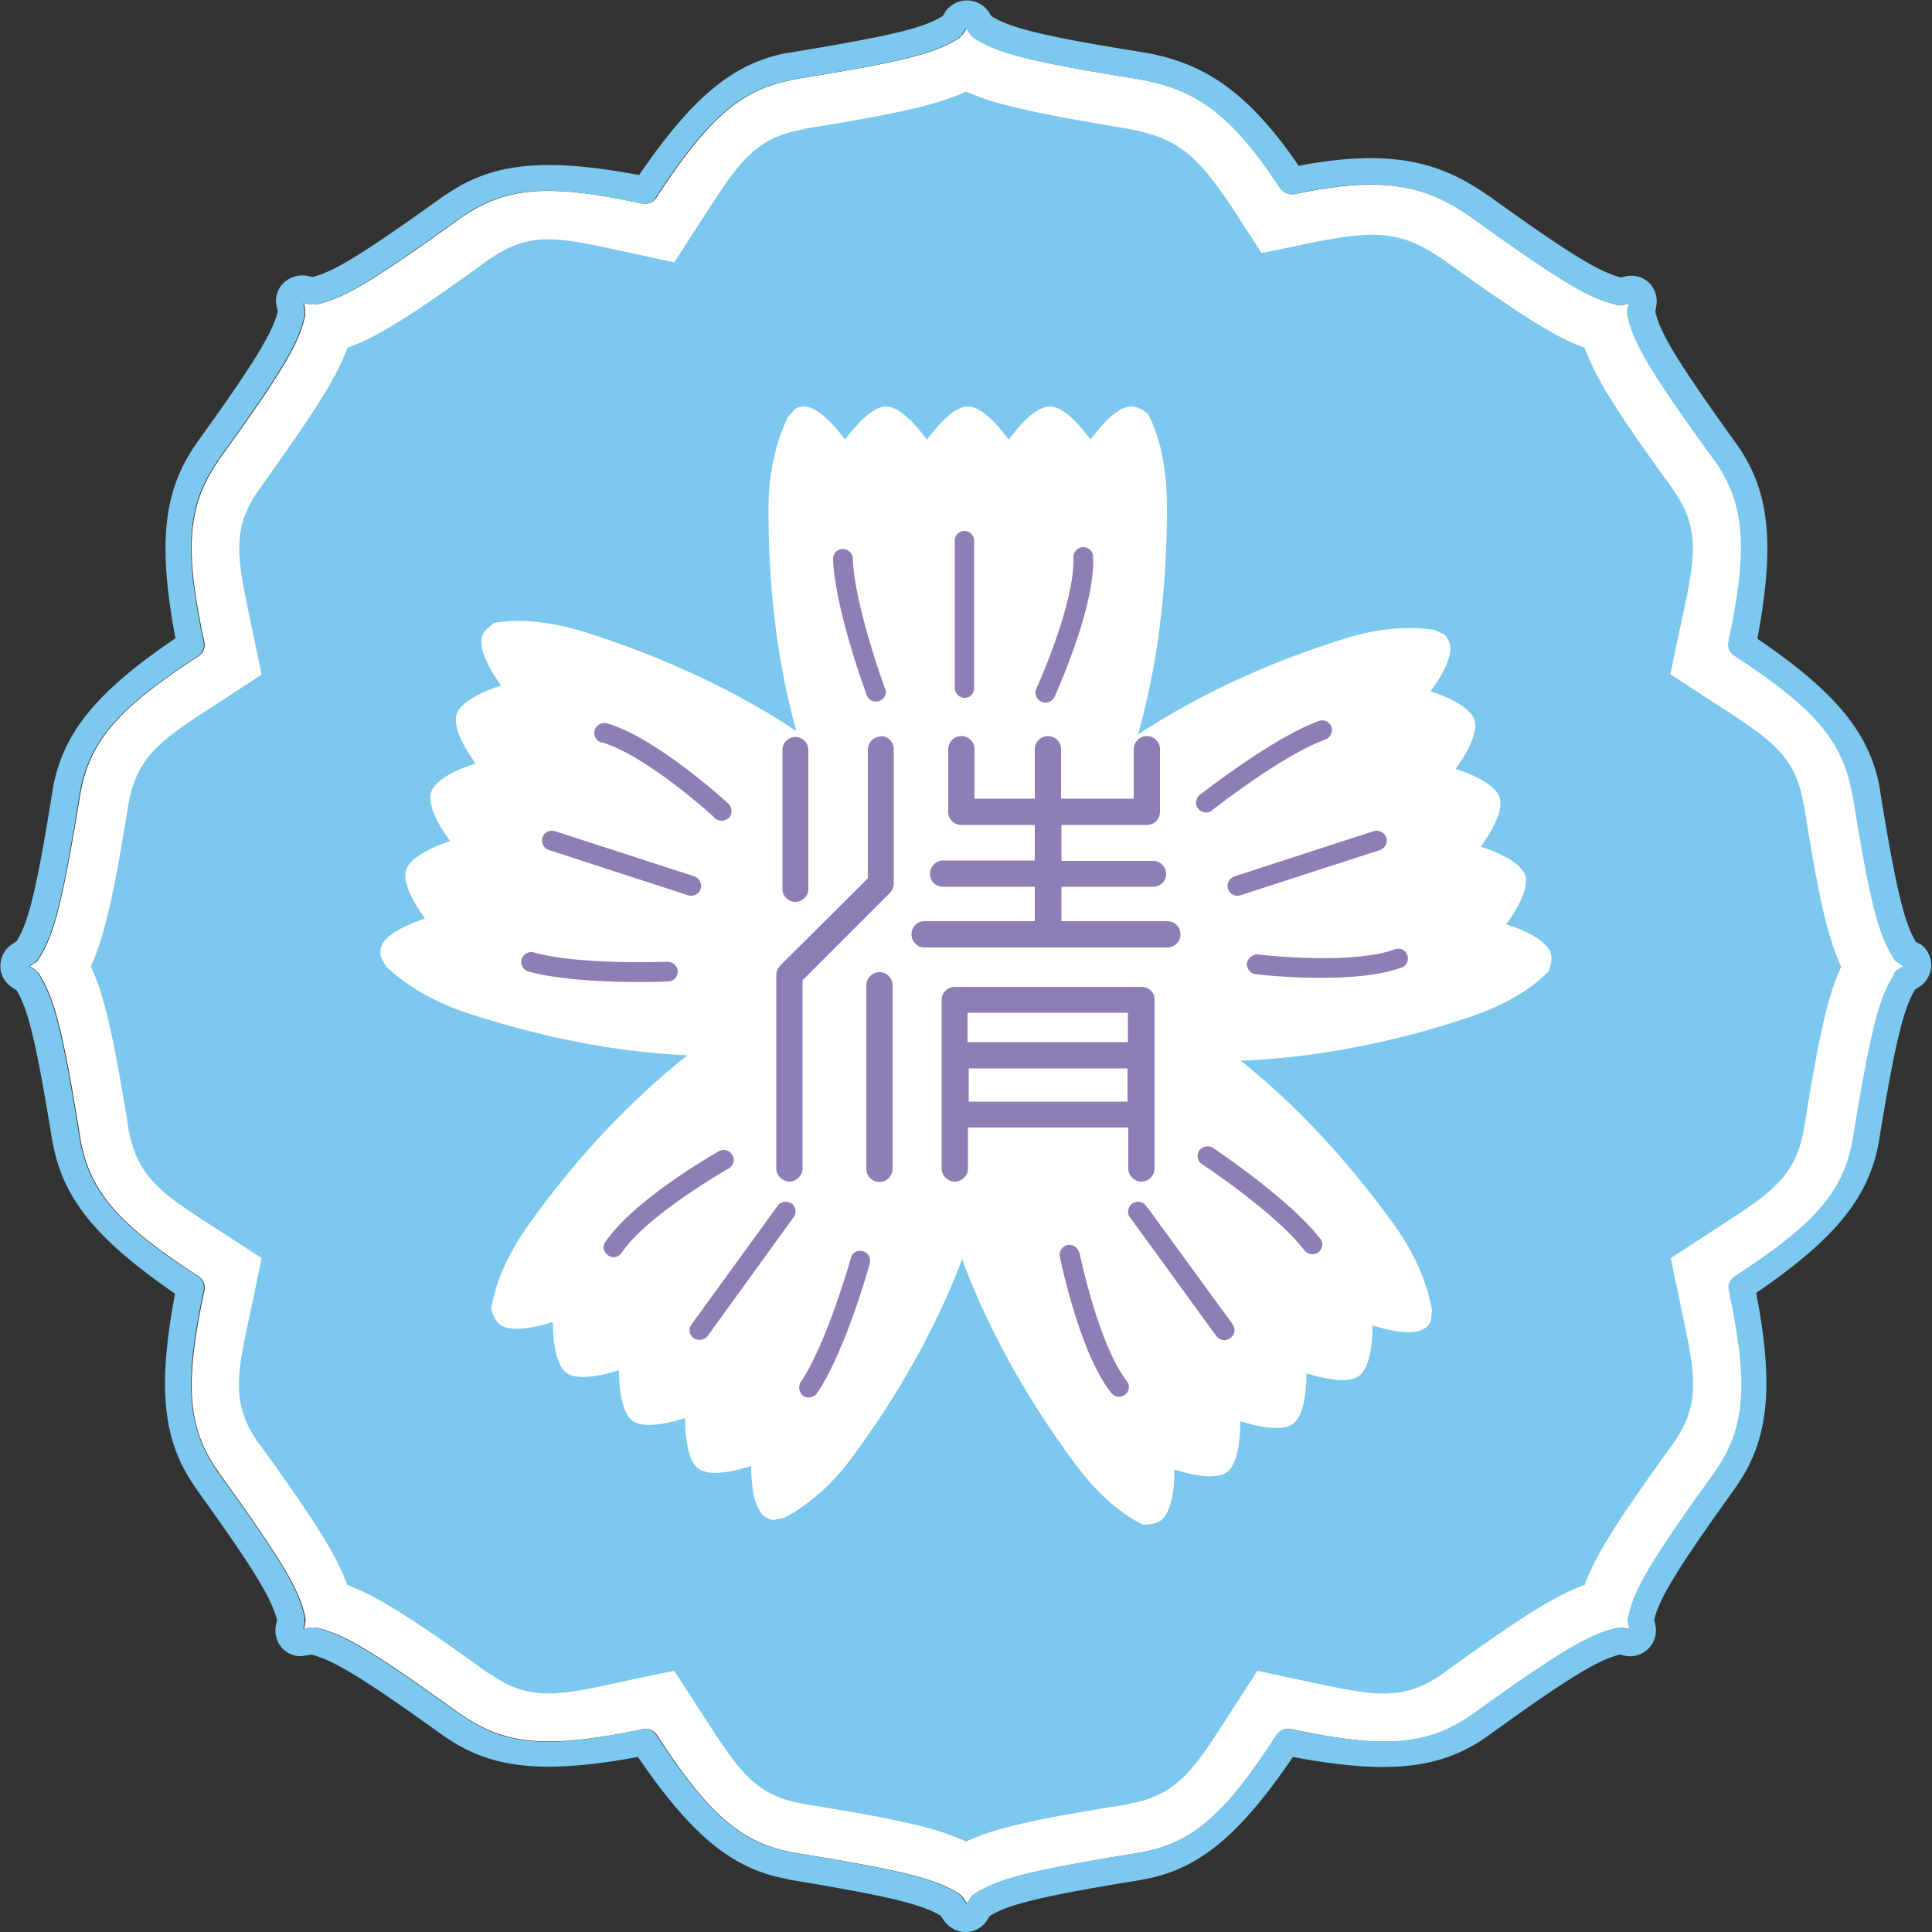 <svg id="a" xmlns="http://www.w3.org/2000/svg" width="50" height="50" viewBox="0 0 50 50"><rect x="0" y="0" width="50" height="50" fill="#333333" stroke="none"/><path d="M49.13 24.91s-.08-.06-.1-.1c-.38-.6-.6-1.32-1.06-4.2l-.03-.13c-.26-1.37-1.06-2.21-3.04-3.51a.329.329 0 01-.15-.36c.49-2.32.46-3.48-.32-4.64 0 0-.07-.1-.07-.09-1.72-2.38-2.08-3.04-2.23-3.73v-.14s.02-.1.04-.16l-.16.04h-.15c-.69-.16-1.35-.52-3.72-2.23l-.1-.07c-1.16-.79-2.22-1.05-4.53-.57a.36.36 0 01-.37-.15c-1.29-1.98-2.22-2.55-3.6-2.81 0 0-.12-.02-.11-.02-2.9-.46-3.62-.69-4.22-1.06a.266.266 0 01-.1-.11s-.06-.09-.09-.14l-.09.14s-.06.08-.1.11c-.59.38-1.32.6-4.21 1.06l-.12.03c-1.38.26-2.21 1.06-3.51 3.04a.35.35 0 01-.36.16c-2.32-.5-3.47-.46-4.63.32 0 0-.11.07-.09.06-2.38 1.72-3.05 2.08-3.73 2.23h-.15l-.16-.03.03.16v.15c-.15.69-.51 1.36-2.22 3.72l-.07.11c-.78 1.16-.82 2.31-.32 4.63.03.14-.03.28-.15.36-1.99 1.3-2.79 2.13-3.05 3.51 0 0-.02.12-.02.11-.47 2.89-.69 3.62-1.06 4.21-.03.04-.06.08-.11.11 0 0-.08.05-.13.09l.13.08s.08.07.11.11c.37.59.6 1.32 1.06 4.2l.02.13c.26 1.37 1.06 2.21 3.05 3.5.12.09.18.22.15.37-.49 2.31-.47 3.48.32 4.63 0 0 .07.1.06.09 1.72 2.38 2.08 3.05 2.23 3.73.01.05.01.1 0 .15 0 0-.02.1-.03.16l.16-.04h.15c.68.16 1.35.52 3.72 2.23l.11.07c1.15.78 2.32.81 4.63.33.14-.03.29.03.36.15 1.29 1.98 2.13 2.78 3.51 3.04 0 0 .12.02.11.02 2.9.47 3.62.68 4.22 1.06.04.03.07.07.1.11l.09.14.09-.14s.06-.08.1-.11c.59-.38 1.32-.59 4.2-1.06l.13-.02c1.38-.26 2.21-1.06 3.5-3.04.08-.13.23-.18.36-.15 2.33.49 3.48.46 4.63-.33 0 0 .1-.07.09-.06 2.38-1.71 3.05-2.08 3.74-2.23.05-.01.1-.01.15 0 0 0 .1.02.16.04l-.03-.16s-.01-.1 0-.15c.15-.69.51-1.36 2.22-3.73l.07-.1c.78-1.16.81-2.32.32-4.63-.03-.14.03-.28.15-.37 1.99-1.29 2.79-2.13 3.05-3.5 0 0 .03-.13.02-.12.47-2.9.69-3.62 1.07-4.22.02-.04.06-.07.1-.1 0 0 .09-.05.14-.08l-.14-.1z" fill="#fff"/><path d="M49.69 24.44l-.11-.07c-.28-.47-.49-1.22-.92-3.88l-.02-.14c-.27-1.37-1.1-2.42-3.16-3.82.46-2.45.31-3.78-.47-4.94l-.07-.1c-1.59-2.21-1.97-2.88-2.1-3.42l.02-.13a.68.68 0 00-.17-.61.666.666 0 00-.61-.18l-.13.03c-.53-.14-1.2-.51-3.39-2.09l-.12-.08c-1.16-.79-2.39-1.18-4.83-.72-1.4-2.05-2.56-2.66-3.93-2.92l-.12-.02c-2.68-.43-3.43-.64-3.9-.93l-.07-.11a.684.684 0 00-1.13 0s-.03.07-.07.11c-.47.29-1.21.49-3.88.93l-.14.02c-1.37.26-2.42 1.1-3.83 3.16-2.45-.46-3.78-.31-4.94.47l-.1.06C9.29 6.65 8.62 7.03 8.09 7.17l-.13-.03a.713.713 0 00-.62.18.65.65 0 00-.18.61l.03.13c-.14.53-.51 1.2-2.09 3.39 0 .01-.08.12-.08.12-.78 1.16-.94 2.5-.48 4.95-2.06 1.39-2.89 2.45-3.16 3.82l-.02.12c-.43 2.69-.64 3.43-.93 3.9l-.11.07c-.19.13-.31.33-.31.57s.12.43.31.56c0 0 .06.04.11.07.28.47.49 1.21.92 3.88l.03.14c.27 1.37 1.1 2.42 3.15 3.83-.46 2.44-.31 3.78.47 4.93l.07.11c1.59 2.21 1.96 2.87 2.1 3.41l-.03.13c-.04.22.02.45.18.61.16.16.39.23.61.17l.13-.02c.53.14 1.21.51 3.4 2.09l.12.08c1.16.78 2.49.93 4.93.48 1.4 2.05 2.45 2.89 3.82 3.15l.12.03c2.68.44 3.43.65 3.9.93l.07.11c.13.19.34.31.57.31s.44-.12.56-.31c0 0 .03-.06.07-.11.47-.28 1.21-.49 3.87-.92l.15-.03c1.37-.26 2.42-1.1 3.82-3.16 2.44.46 3.78.31 4.94-.47l.1-.07c2.21-1.6 2.88-1.97 3.42-2.11l.13.03a.67.67 0 00.79-.8l-.03-.13c.13-.53.51-1.2 2.09-3.4l.08-.12c.78-1.15.94-2.5.47-4.94 2.05-1.4 2.89-2.46 3.16-3.83l.02-.12c.44-2.69.65-3.42.93-3.9l.11-.07c.19-.12.31-.34.31-.56a.68.68 0 00-.31-.57zm-.66.75c-.38.6-.6 1.32-1.07 4.22 0-.01-.02.12-.02.12-.26 1.37-1.06 2.21-3.05 3.5-.12.08-.18.22-.15.37.49 2.32.46 3.48-.32 4.63l-.07.1c-1.71 2.37-2.07 3.04-2.22 3.73-.01.04-.01.1 0 .15l.03.16c-.06-.02-.16-.04-.16-.04a.379.379 0 00-.15 0c-.68.15-1.35.51-3.74 2.23.01 0-.09.06-.09.06-1.16.78-2.31.81-4.63.33a.344.344 0 00-.36.15c-1.29 1.99-2.12 2.78-3.5 3.04l-.13.02c-2.88.47-3.61.68-4.2 1.06a.26.26 0 00-.1.11l-.09.14-.09-.14s-.06-.08-.1-.11c-.6-.38-1.33-.59-4.22-1.06l-.11-.02c-1.37-.26-2.21-1.06-3.51-3.04a.329.329 0 00-.36-.15c-2.31.49-3.48.46-4.63-.33l-.11-.07c-2.37-1.71-3.04-2.06-3.72-2.23h-.15l-.16.04c.01-.06.03-.16.03-.16v-.15c-.15-.68-.51-1.36-2.23-3.73 0 .01-.06-.09-.06-.09-.78-1.16-.81-2.32-.32-4.63a.36.36 0 00-.15-.37c-1.99-1.29-2.79-2.13-3.05-3.5l-.02-.13c-.46-2.89-.69-3.61-1.06-4.2a.384.384 0 00-.11-.11l-.13-.08c.05-.04.13-.09.13-.09.04-.03.08-.07.11-.11.37-.59.6-1.32 1.06-4.21 0 .01.02-.11.02-.11.26-1.38 1.06-2.21 3.05-3.51.12-.08.18-.22.15-.36-.49-2.32-.46-3.48.32-4.63l.07-.11c1.71-2.37 2.07-3.03 2.22-3.72 0-.05.01-.1 0-.15l-.03-.16.16.03h.15c.69-.15 1.35-.51 3.73-2.23-.01.01.09-.06.09-.06 1.16-.79 2.32-.82 4.63-.32.14.03.29-.03.36-.16 1.3-1.98 2.13-2.78 3.51-3.04l.12-.03c2.88-.46 3.61-.68 4.21-1.06.04-.03.08-.06.1-.11L25 .73c.04.05.09.14.09.14.03.04.06.08.1.11.59.38 1.32.6 4.22 1.06l.11.02c1.37.26 2.31.83 3.6 2.81.09.11.23.18.37.15 2.31-.49 3.38-.22 4.53.57l.1.07c2.37 1.71 3.04 2.07 3.72 2.23h.15l.16-.04c-.02.06-.04.16-.04.16v.14c.15.69.51 1.36 2.23 3.73l.07.09c.78 1.16.81 2.32.32 4.64-.03.14.03.28.15.36 1.98 1.29 2.78 2.14 3.04 3.51l.03.13c.46 2.87.68 3.6 1.06 4.2.02.04.06.08.1.1l.14.1c-.05.03-.14.08-.14.08-.04.03-.08.07-.1.1z" fill="#7dc8ee"/><path d="M46.68 20.83l-.02-.11c-.24-1.27-.96-1.66-2.48-2.65l-.95-.62.23-1.11c.38-1.77.6-2.56-.13-3.62l-.05-.08C41.87 10.7 41.29 9.78 41.01 9c-.78-.28-1.69-.87-3.63-2.26a.678.678 0 00-.09-.06c-1.07-.73-1.75-.73-3.53-.36l-1.11.23-.62-.96c-.99-1.52-1.48-1.99-2.75-2.24l-.1-.02c-2.36-.39-3.42-.62-4.18-.96-.75.35-1.81.58-4.17.96-.03.02-.11.03-.11.03-1.27.24-1.67.96-2.65 2.47l-.62.96-1.11-.24c-1.77-.38-2.55-.61-3.63.13l-.08.05C10.69 8.14 9.78 8.72 8.99 9c-.28.78-.87 1.69-2.26 3.63l-.06.09c-.73 1.06-.5 1.85-.13 3.63l.23 1.11-.95.62c-1.52.99-2.23 1.38-2.48 2.65l-.02.1c-.38 2.36-.62 3.42-.97 4.18.35.75.59 1.81.97 4.17 0 .04.02.11.02.11.25 1.27.96 1.67 2.48 2.65l.95.62-.23 1.12c-.38 1.77-.61 2.56.12 3.62l.06.08c1.4 1.94 1.99 2.86 2.27 3.64.78.29 1.69.87 3.63 2.27.02.02.09.05.09.05 1.07.74 1.86.51 3.63.13l1.11-.23.62.96c.99 1.52 1.38 2.23 2.65 2.47l.1.02c2.37.38 3.42.61 4.18.97.75-.35 1.81-.59 4.17-.96.03 0 .1-.03.1-.03 1.27-.24 1.67-.95 2.65-2.47l.62-.96 1.12.24c1.77.37 2.55.6 3.63-.13l.08-.06c1.94-1.4 2.85-1.99 3.64-2.27.28-.78.87-1.69 2.27-3.63l.06-.09c.73-1.07.5-1.86.13-3.63l-.23-1.11.95-.62c1.52-.99 2.24-1.38 2.48-2.65l.02-.1c.38-2.37.61-3.42.96-4.17-.35-.76-.59-1.81-.96-4.17zm-6.59 4.3c-.55.56-1.31.95-2.17 1.23-1.67.55-3.69 1.01-5.81 1.09 1.64 1.31 2.97 2.86 3.98 4.26.5.7.83 1.44.97 2.19l-.03.29c-.04.08-.09.15-.15.18-.26.19-.83.1-1.36-.07 0 .55-.09 1.12-.35 1.31-.26.19-.83.1-1.36-.07 0 .56-.09 1.12-.35 1.31-.26.19-.83.1-1.36-.07 0 .56-.09 1.13-.35 1.32-.26.19-.83.1-1.36-.07.01.56-.09 1.13-.35 1.32-.11.08-.27.11-.46.11-.7-.35-1.31-.95-1.84-1.69-1.04-1.42-2.11-3.2-2.84-5.18-.74 1.95-1.79 3.69-2.82 5.09-.51.7-1.11 1.24-1.78 1.6l-.29.06a.561.561 0 01-.22-.09c-.26-.19-.35-.76-.35-1.31-.53.17-1.1.26-1.36.07-.26-.18-.35-.75-.35-1.31-.53.17-1.1.26-1.36.07s-.35-.76-.35-1.31c-.53.17-1.1.26-1.36.07s-.35-.76-.35-1.32c-.53.17-1.1.26-1.36.08-.11-.08-.19-.23-.24-.41.12-.77.5-1.53 1.03-2.27 1.03-1.43 2.39-2.98 4.05-4.3-2.1-.09-4.07-.56-5.72-1.1-.82-.28-1.53-.68-2.08-1.2l-.14-.26c-.01-.08 0-.16.01-.24.1-.31.61-.56 1.14-.74-.33-.45-.59-.96-.49-1.26.1-.3.61-.57 1.14-.74-.33-.45-.59-.96-.49-1.27.1-.31.61-.57 1.15-.74-.33-.45-.59-.96-.49-1.28.1-.3.62-.57 1.15-.74-.33-.45-.59-.97-.49-1.27.04-.13.16-.24.31-.35.78-.13 1.61 0 2.48.28 1.67.54 3.58 1.35 5.34 2.52-.56-2.01-.73-4.05-.72-5.78 0-.86.17-1.65.5-2.35l.19-.21c.08-.04.16-.06.23-.06.32 0 .73.41 1.06.86.33-.45.74-.86 1.06-.86s.73.41 1.06.86c.33-.45.73-.86 1.06-.86s.72.41 1.06.86c.32-.45.73-.86 1.06-.86s.73.41 1.05.86c.33-.45.73-.86 1.06-.86.14 0 .28.07.43.19.36.7.49 1.54.49 2.44 0 1.76-.17 3.82-.75 5.86 1.75-1.15 3.62-1.94 5.28-2.46.83-.27 1.63-.36 2.39-.25l.26.12c.06.07.11.14.13.2.11.31-.15.82-.49 1.27.53.17 1.04.44 1.14.74.1.3-.16.82-.49 1.27.53.17 1.04.43 1.14.74.1.31-.16.82-.49 1.27.53.17 1.04.43 1.15.74.1.31-.16.82-.49 1.27.53.17 1.04.43 1.15.74.04.12.02.29-.05.46z" fill="#7dc8ee"/><path d="M22.9 17.81s-.79-2.15-.83-3.36c0-.13-.13-.25-.27-.24-.13 0-.25.12-.24.26.05 1.3.84 3.43.87 3.52.05.14.2.2.33.15.13-.05.2-.19.15-.32zm5.39-3.4c0-.14-.13-.26-.27-.25-.14.01-.25.13-.24.27.04 1.19-.95 3.38-.96 3.39-.06.13 0 .28.13.34s.28 0 .34-.12c.04-.1 1.06-2.33 1-3.63zm-3.33-.67a.25.25 0 00-.25.26v3.8c0 .15.12.26.25.26.15 0 .25-.11.25-.26V14c0-.14-.11-.26-.25-.26zM17.29 25.4c.14 0 .25-.12.25-.26s-.13-.25-.27-.25c-.02 0-2.28.09-3.45-.24a.264.264 0 00-.32.17c-.04.14.04.28.17.32 1.25.35 3.52.27 3.61.26zm-1.72-6.19c1.15.33 2.92 1.94 2.93 1.96.1.1.26.09.37-.01.09-.11.08-.27-.02-.36-.08-.08-1.89-1.72-3.14-2.08a.265.265 0 00-.32.18c-.04.13.04.28.18.32zM14.21 22l3.6 1.17c.13.04.28-.03.32-.16.05-.13-.03-.28-.16-.33l-3.61-1.17c-.14-.04-.28.03-.32.17-.04.13.03.28.17.32zm8.12 10.38a.247.247 0 00-.31.18s-.62 2.21-1.3 3.21a.28.28 0 00.07.36c.12.07.27.04.36-.08.72-1.07 1.34-3.26 1.36-3.36a.254.254 0 00-.18-.31zm-3.47-2.14c.12-.07.17-.23.09-.35-.06-.12-.22-.16-.34-.1-.09.05-2.21 1.26-2.94 2.35-.09.12-.05.27.07.35.11.08.27.05.35-.07.66-.98 2.75-2.17 2.77-2.18zm1.63.91c-.12-.08-.28-.06-.36.05l-2.23 3.07c-.09.12-.06.28.05.36.12.08.28.05.36-.05l2.23-3.08c.08-.11.06-.27-.05-.35zm10.91-1.44a.276.276 0 00-.36.06c-.08.13-.05.28.07.36s1.91 1.27 2.65 2.23c.09.11.25.13.36.05.11-.09.14-.26.04-.36-.79-1.02-2.68-2.28-2.76-2.34zm-3.47 2.71a.268.268 0 00-.3-.2c-.14.03-.23.17-.2.3.02.11.51 2.5 1.33 3.53.09.11.24.13.36.04.11-.08.13-.25.04-.35-.73-.94-1.22-3.29-1.22-3.32zm1.73-1.21c-.08-.12-.24-.14-.36-.06-.11.09-.14.24-.06.35l2.24 3.08c.09.11.24.14.36.05.12-.08.14-.24.06-.36l-2.24-3.07zm1.71-10.24s1.81-1.43 2.93-1.83c.13-.05.2-.2.16-.32a.249.249 0 00-.33-.16c-1.21.44-3 1.86-3.08 1.91-.11.09-.13.25-.04.36.09.11.25.13.36.04zm5.05 3.74c-.05-.13-.19-.19-.33-.14-1.11.41-3.5.14-3.53.13a.28.28 0 00-.29.23c-.01.14.09.27.23.28.1.02 2.53.29 3.77-.17.13-.04.2-.19.15-.33zm-4.47-2.03c-.14.05-.21.19-.17.33.05.13.19.2.32.16L35.71 22c.13-.04.21-.19.17-.32a.275.275 0 00-.33-.17l-3.6 1.17zm-11.37.66c.19 0 .34-.15.34-.33v-3.6a.335.335 0 10-.67 0v3.6c0 .18.15.33.33.33zm2.22-4.28c-.19 0-.34.16-.34.34v3.33l-2.27 2.26a.35.35 0 00-.1.24v5.01c0 .18.15.33.34.34.18 0 .34-.16.34-.34v-4.87l2.26-2.26c.06-.07.1-.15.1-.24v-3.48c0-.19-.15-.34-.33-.34zm-.04 6.1c-.18 0-.34.15-.34.34v4.75c0 .18.15.34.34.34s.34-.16.34-.34V25.5c0-.19-.15-.34-.34-.34zm7.47-1.32h-2.76v-.89h2.38c.18 0 .33-.15.33-.33s-.15-.34-.33-.34h-2.38v-.93h2.21c.19 0 .34-.15.34-.34v-1.62c0-.19-.15-.34-.34-.34s-.34.16-.34.34v1.28h-1.88v-1.28c0-.19-.15-.34-.34-.34s-.34.16-.34.34v1.28h-1.56v-1.28c0-.19-.15-.34-.34-.34s-.34.16-.34.34v1.62c0 .19.15.34.34.34h1.9v.92h-2.37c-.2 0-.34.16-.34.35s.15.33.34.33h2.37v.89h-2.86c-.18 0-.33.15-.33.34s.15.34.33.34h6.29c.19 0 .34-.15.34-.34s-.15-.34-.34-.34zm-.7 1.7h-4.82c-.18 0-.34.15-.34.33v4.37c0 .18.15.34.34.34s.34-.16.34-.34v-1.06h4.15v1.06c0 .18.15.34.34.34s.34-.16.34-.34v-4.37c0-.19-.15-.33-.34-.33zm-4.49 1.43v-.76h4.15v.76h-4.15zm.03 1.53v-.85h4.11v.86h-4.11z" fill="#8e7eb6"/></svg>